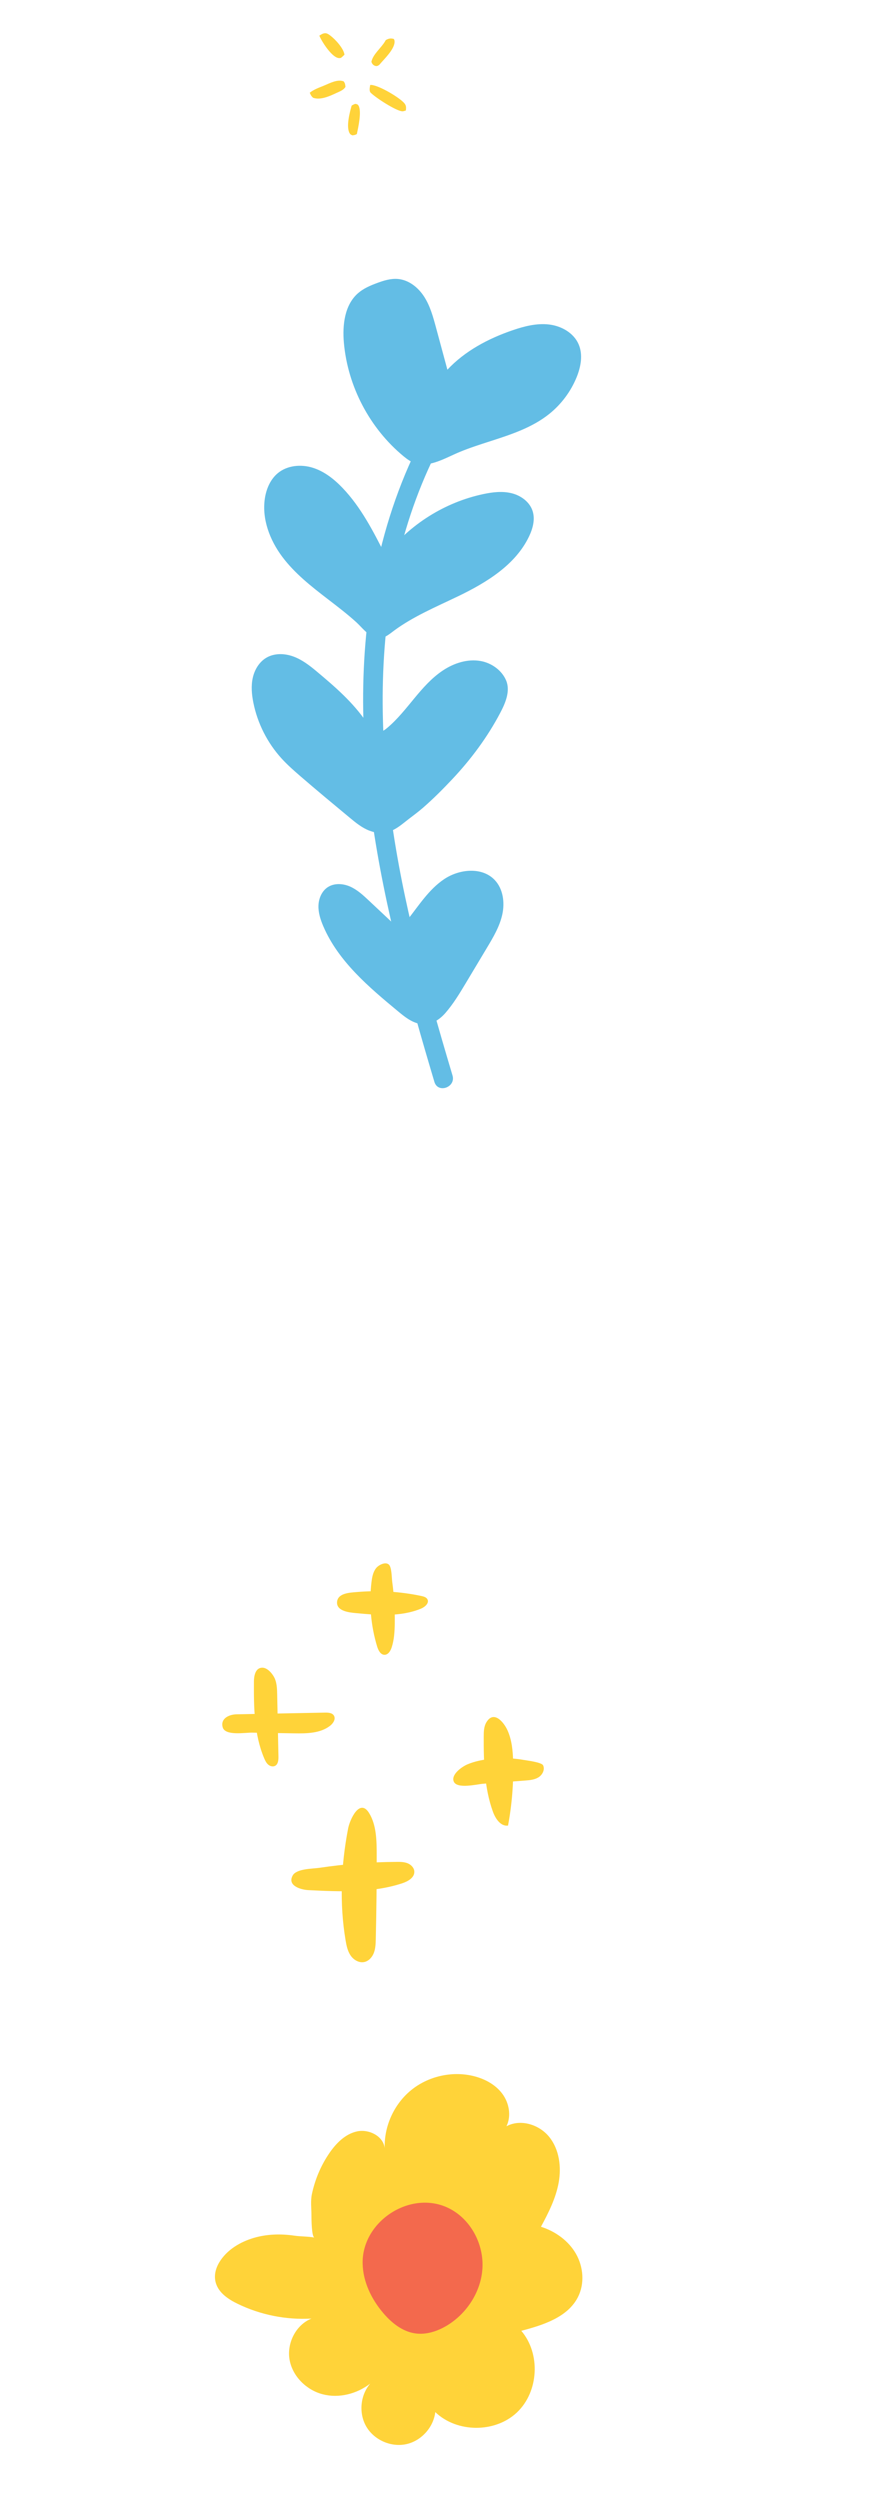 <svg width="272" height="780" viewBox="0 0 272 780" fill="none" xmlns="http://www.w3.org/2000/svg">
<path d="M102.871 671.735C105.008 668.633 107.885 665.728 111.574 664.969C115.263 664.21 119.717 666.47 120.138 670.215C119.92 663.361 123.051 656.478 128.361 652.139C133.671 647.799 141.041 646.103 147.712 647.679C151.23 648.511 154.634 650.29 156.816 653.173C158.997 656.056 159.754 660.146 158.156 663.391C162.536 661.009 168.397 662.833 171.523 666.717C174.649 670.601 175.351 676.007 174.474 680.917C173.593 685.824 171.307 690.353 168.936 694.738C173.422 696.159 177.516 699.08 179.857 703.159C182.201 707.239 182.62 712.494 180.483 716.685C177.265 722.994 169.638 725.4 162.793 727.205C168.888 734.335 168.253 746.234 161.432 752.673C154.611 759.111 142.695 759.059 135.931 752.564C135.376 757.35 131.535 761.575 126.822 762.577C122.11 763.579 116.881 761.289 114.426 757.145C111.971 753.001 112.474 747.31 115.619 743.663C111.462 746.879 105.851 748.328 100.767 747.003C95.682 745.679 91.348 741.41 90.43 736.237C89.515 731.062 92.39 725.32 97.275 723.38C89.348 723.842 81.313 722.237 74.175 718.76C71.328 717.376 68.422 715.45 67.451 712.439C66.03 708.023 69.436 703.451 73.321 700.917C76.926 698.564 81.169 697.398 85.447 697.183C87.596 697.073 89.753 697.199 91.879 697.506C93.99 697.813 96.1 697.717 98.196 698.108C97.287 697.94 97.259 692.056 97.261 691.181C97.262 689.019 96.95 686.646 97.407 684.513C98.381 679.957 100.226 675.58 102.873 671.737L102.871 671.735Z" fill="#FFD339"/>
<path d="M113.247 706.221C113.355 711.895 115.984 717.31 119.66 721.635C122.258 724.693 125.605 727.392 129.571 727.993C133.101 728.529 136.708 727.323 139.749 725.452C145.928 721.648 150.278 714.84 150.666 707.595C151.054 700.35 147.265 692.921 140.937 689.366C128.982 682.653 112.982 692.661 113.242 706.222L113.247 706.221Z" fill="#F3694D"/>
<path d="M108.705 570.516C106.494 581.997 105.977 593.869 107.925 605.399C108.202 607.038 108.548 608.72 109.482 610.094C110.416 611.469 112.082 612.473 113.713 612.153C115.142 611.871 116.235 610.638 116.754 609.277C117.272 607.916 117.317 606.426 117.35 604.97C117.556 596.248 117.653 587.524 117.637 578.797C117.629 574.473 117.622 569.45 115.251 565.64C112.332 560.949 109.262 567.621 108.703 570.518L108.705 570.516Z" fill="#FFD339"/>
<path d="M123.88 580.895C125.043 580.889 126.237 580.903 127.315 581.342C128.391 581.781 129.332 582.749 129.389 583.911C129.48 585.81 127.391 586.994 125.583 587.586C116.22 590.647 106.123 590.194 96.284 589.709C94.082 589.6 89.608 588.396 91.399 585.148C92.597 582.973 97.667 583.058 99.727 582.751C107.719 581.559 115.799 580.938 123.88 580.899V580.895Z" fill="#FFD339"/>
<path d="M151.859 537.402C151.098 538.701 151.063 540.287 151.057 541.792C151.026 549.681 151.241 557.736 153.9 565.163C154.69 567.373 156.327 569.887 158.653 569.574C159.888 562.961 160.422 556.217 160.241 549.491C160.154 546.225 159.838 542.804 158.461 539.798C157.317 537.299 154.168 533.46 151.859 537.4V537.402Z" fill="#FFD339"/>
<path d="M169.602 550.773C170.235 552.085 169.414 553.728 168.179 554.505C166.946 555.281 165.426 555.413 163.973 555.522C159.641 555.852 155.307 556.18 150.975 556.51C149.022 556.658 142.62 558.27 141.68 555.784C140.838 553.557 144.34 551.169 145.925 550.491C149.331 549.035 153.476 548.582 157.144 548.553C159.265 548.536 161.389 548.71 163.478 549.079C164.498 549.26 169.142 549.811 169.602 550.771V550.773Z" fill="#FFD339"/>
<path d="M117.473 489.223C116.49 490.442 116.197 492.064 116.01 493.619C115.205 500.331 115.807 507.209 117.766 513.679C118.129 514.875 118.83 516.285 120.08 516.289C121.242 516.293 121.975 515.054 122.329 513.949C123.098 511.549 123.247 508.995 123.28 506.475C123.339 502.139 123.071 497.799 122.484 493.504C122.317 492.285 122.352 488.92 121.416 488.12C120.292 487.159 118.199 488.32 117.473 489.223Z" fill="#FFD339"/>
<path d="M131.608 497.946C132.333 498.099 133.146 498.33 133.486 498.988C134.098 500.173 132.698 501.383 131.467 501.889C125.104 504.515 117.933 503.917 111.08 503.276C109.113 503.091 105.131 502.691 105.249 499.915C105.374 497.025 109.257 496.899 111.28 496.72C118.067 496.122 124.944 496.532 131.608 497.944V497.946Z" fill="#FFD339"/>
<path d="M79.296 524.6C79.249 532.724 79.329 541.105 82.504 548.585C82.808 549.301 83.154 550.027 83.74 550.54C84.327 551.053 85.21 551.299 85.9 550.94C86.874 550.433 86.979 549.105 86.956 548.006C86.824 541.569 86.692 535.134 86.56 528.697C86.527 527.107 86.488 525.48 85.935 523.989C85.401 522.552 83.7 520.352 81.989 520.309C79.737 520.253 79.305 522.913 79.296 524.602V524.6Z" fill="#FFD339"/>
<path d="M101.484 534.322C102.515 534.303 103.739 534.382 104.278 535.26C104.925 536.314 104.071 537.664 103.094 538.423C100.014 540.815 95.778 540.858 91.879 540.794C87.475 540.722 83.071 540.648 78.667 540.576C76.513 540.541 70.281 541.658 69.537 538.883C68.781 536.068 71.683 534.901 73.814 534.856C78.187 534.763 82.558 534.687 86.931 534.604C91.781 534.51 96.634 534.417 101.484 534.324V534.322Z" fill="#FFD339"/>
<path d="M140.779 132.749C112.888 180.26 116.435 237.777 128.674 289.431C132.351 304.945 136.76 320.268 141.314 335.542C142.412 339.226 136.764 341.256 135.655 337.543C119.772 284.271 105.258 227.53 118.695 172.031C122.241 157.388 127.703 143.241 135.338 130.235C137.279 126.929 142.737 129.423 140.78 132.752L140.779 132.749Z" fill="#63BDE5"/>
<path d="M136.52 144.038C138.897 143.214 141.18 142 143.467 141.048C146.66 139.721 149.96 138.675 153.249 137.614C159.637 135.552 166.201 133.407 171.516 129.153C175.273 126.145 178.246 122.165 180.066 117.713C181.406 114.429 182.103 110.629 180.683 107.381C179.132 103.836 175.295 101.69 171.451 101.24C167.608 100.791 163.74 101.78 160.075 103.034C152.497 105.626 145.189 109.494 139.716 115.344C138.53 110.956 137.342 106.57 136.156 102.181C135.263 98.877 134.344 95.514 132.502 92.628C130.663 89.742 127.721 87.355 124.313 87.041C122.068 86.832 119.842 87.527 117.729 88.31C115.617 89.091 113.503 90 111.805 91.48C107.602 95.148 106.898 101.412 107.393 106.965C108.607 120.617 115.487 133.672 126.06 142.381C128.385 144.294 130.402 145.317 133.561 144.806C134.567 144.644 135.55 144.371 136.52 144.034L136.52 144.038Z" fill="#63BDE5"/>
<path d="M137.535 317.564C138.111 317.093 138.647 316.56 139.143 315.987C141.555 313.203 143.474 310.043 145.363 306.892C147.601 303.157 149.84 299.422 152.079 295.687C154.044 292.408 156.04 289.053 156.859 285.318C157.678 281.583 157.126 277.335 154.499 274.563C150.565 270.407 143.472 271.1 138.71 274.285C133.948 277.469 130.801 282.487 127.254 286.988C126.502 287.94 125.517 288.97 124.312 288.843C123.517 288.759 122.877 288.186 122.296 287.64C119.936 285.426 117.576 283.212 115.22 280.998C113.434 279.322 111.601 277.616 109.366 276.62C107.126 275.625 104.368 275.458 102.324 276.813C100.472 278.043 99.519 280.332 99.451 282.553C99.382 284.776 100.088 286.948 100.962 288.99C105.657 299.932 115.146 307.951 124.317 315.541C126.387 317.257 128.595 319.033 131.249 319.461C133.661 319.853 135.779 318.999 137.54 317.558L137.535 317.564Z" fill="#63BDE5"/>
<path d="M123.029 258.826C124.623 257.998 125.993 256.808 127.413 255.709C128.99 254.489 130.581 253.336 132.089 252.024C135.308 249.224 138.326 246.2 141.249 243.096C147.103 236.88 152.245 229.959 156.225 222.397C157.78 219.445 159.437 215.67 158.083 212.365C156.754 209.131 153.497 206.842 150.111 206.236C146.01 205.5 141.746 206.887 138.275 209.202C134.805 211.515 132.013 214.696 129.357 217.91C126.7 221.124 124.104 224.433 120.911 227.113C120.155 227.747 119.293 228.374 118.307 228.395C116.668 228.432 115.515 226.873 114.593 225.518C110.27 219.135 104.708 214.351 98.856 209.45C96.64 207.595 94.298 205.804 91.585 204.815C88.868 203.827 85.695 203.736 83.197 205.197C80.951 206.508 79.503 208.933 78.938 211.472C78.372 214.01 78.605 216.663 79.116 219.212C80.412 225.68 83.496 231.778 87.938 236.651C89.768 238.659 91.815 240.455 93.87 242.229C98.904 246.573 104.025 250.819 109.143 255.064C111.064 256.656 113.031 258.277 115.361 259.164C117.533 259.992 119.844 260.14 122.036 259.28C122.379 259.146 122.709 258.994 123.032 258.826L123.029 258.826Z" fill="#63BDE5"/>
<path d="M143.135 185.997C151.988 181.721 161.006 176.217 165.23 167.338C166.404 164.869 167.164 162.012 166.32 159.417C165.398 156.582 162.676 154.602 159.779 153.886C156.885 153.169 153.831 153.535 150.913 154.154C138.922 156.702 127.905 163.622 120.401 173.321C116.625 165.871 112.77 158.301 107.001 152.259C104.368 149.503 101.273 147.05 97.631 145.922C93.989 144.794 89.726 145.179 86.779 147.605C84.429 149.541 83.154 152.537 82.707 155.549C81.754 161.976 84.262 168.528 88.154 173.724C92.046 178.92 97.229 182.975 102.377 186.93C105.394 189.248 108.428 191.556 111.246 194.113C112.993 195.698 114.836 198.235 117.206 198.947C119.642 199.677 121.427 197.949 123.261 196.607C126.156 194.489 129.29 192.722 132.482 191.098C135.991 189.312 139.588 187.706 143.133 185.995L143.135 185.997Z" fill="#63BDE5"/>
<path d="M109.818 32.952C110.194 32.694 110.51 32.564 110.93 32.397C111.471 32.508 111.748 32.514 112.024 33.071C112.957 34.963 111.873 39.788 111.441 41.829C110.942 42.11 110.593 42.177 110.026 42.23C109.609 42.01 109.431 41.997 109.182 41.567C108.023 39.576 109.206 35.062 109.815 32.949L109.818 32.952Z" fill="#FFD339"/>
<path d="M99.721 11.124C100.257 10.776 100.8 10.421 101.459 10.367C102.088 10.317 102.67 10.734 103.144 11.092C104.718 12.272 107.299 15.076 107.575 17.052C107.234 17.424 106.874 17.734 106.486 18.057C106.051 18.159 105.818 18.171 105.381 18.03C103.32 17.364 100.494 13 99.721 11.124Z" fill="#FFD339"/>
<path d="M120.431 12.552C120.567 12.47 120.697 12.376 120.847 12.309C121.616 11.954 122.199 11.926 122.979 12.151C123.137 12.441 123.175 12.445 123.211 12.803C123.445 15.11 120.125 18.273 118.737 19.895C118.627 20.031 118.505 20.192 118.361 20.293C117.887 20.623 117.538 20.718 116.994 20.49C116.447 20.259 116.164 19.822 115.983 19.295C116.454 16.912 119.022 14.995 120.252 12.885L120.437 12.559L120.431 12.552Z" fill="#FFD339"/>
<path d="M96.736 28.934C98.022 27.878 99.754 27.306 101.284 26.666C103.028 25.936 105.47 24.628 107.335 25.396C107.8 26.042 107.791 26.323 107.888 27.094C107.287 28.146 105.992 28.568 104.933 29.067C102.883 30.029 100.02 31.313 97.776 30.501C97.191 29.988 97.025 29.626 96.733 28.931L96.736 28.934Z" fill="#FFD339"/>
<path d="M115.606 26.515C115.685 26.507 115.764 26.499 115.843 26.498C118.212 26.537 124.843 30.447 126.317 32.258C126.899 32.973 126.836 33.621 126.746 34.468C126.41 34.57 125.979 34.754 125.62 34.732C123.597 34.588 117.029 30.321 115.618 28.783C115.27 28.035 115.487 27.295 115.606 26.515Z" fill="#FFD339"/>
</svg>
